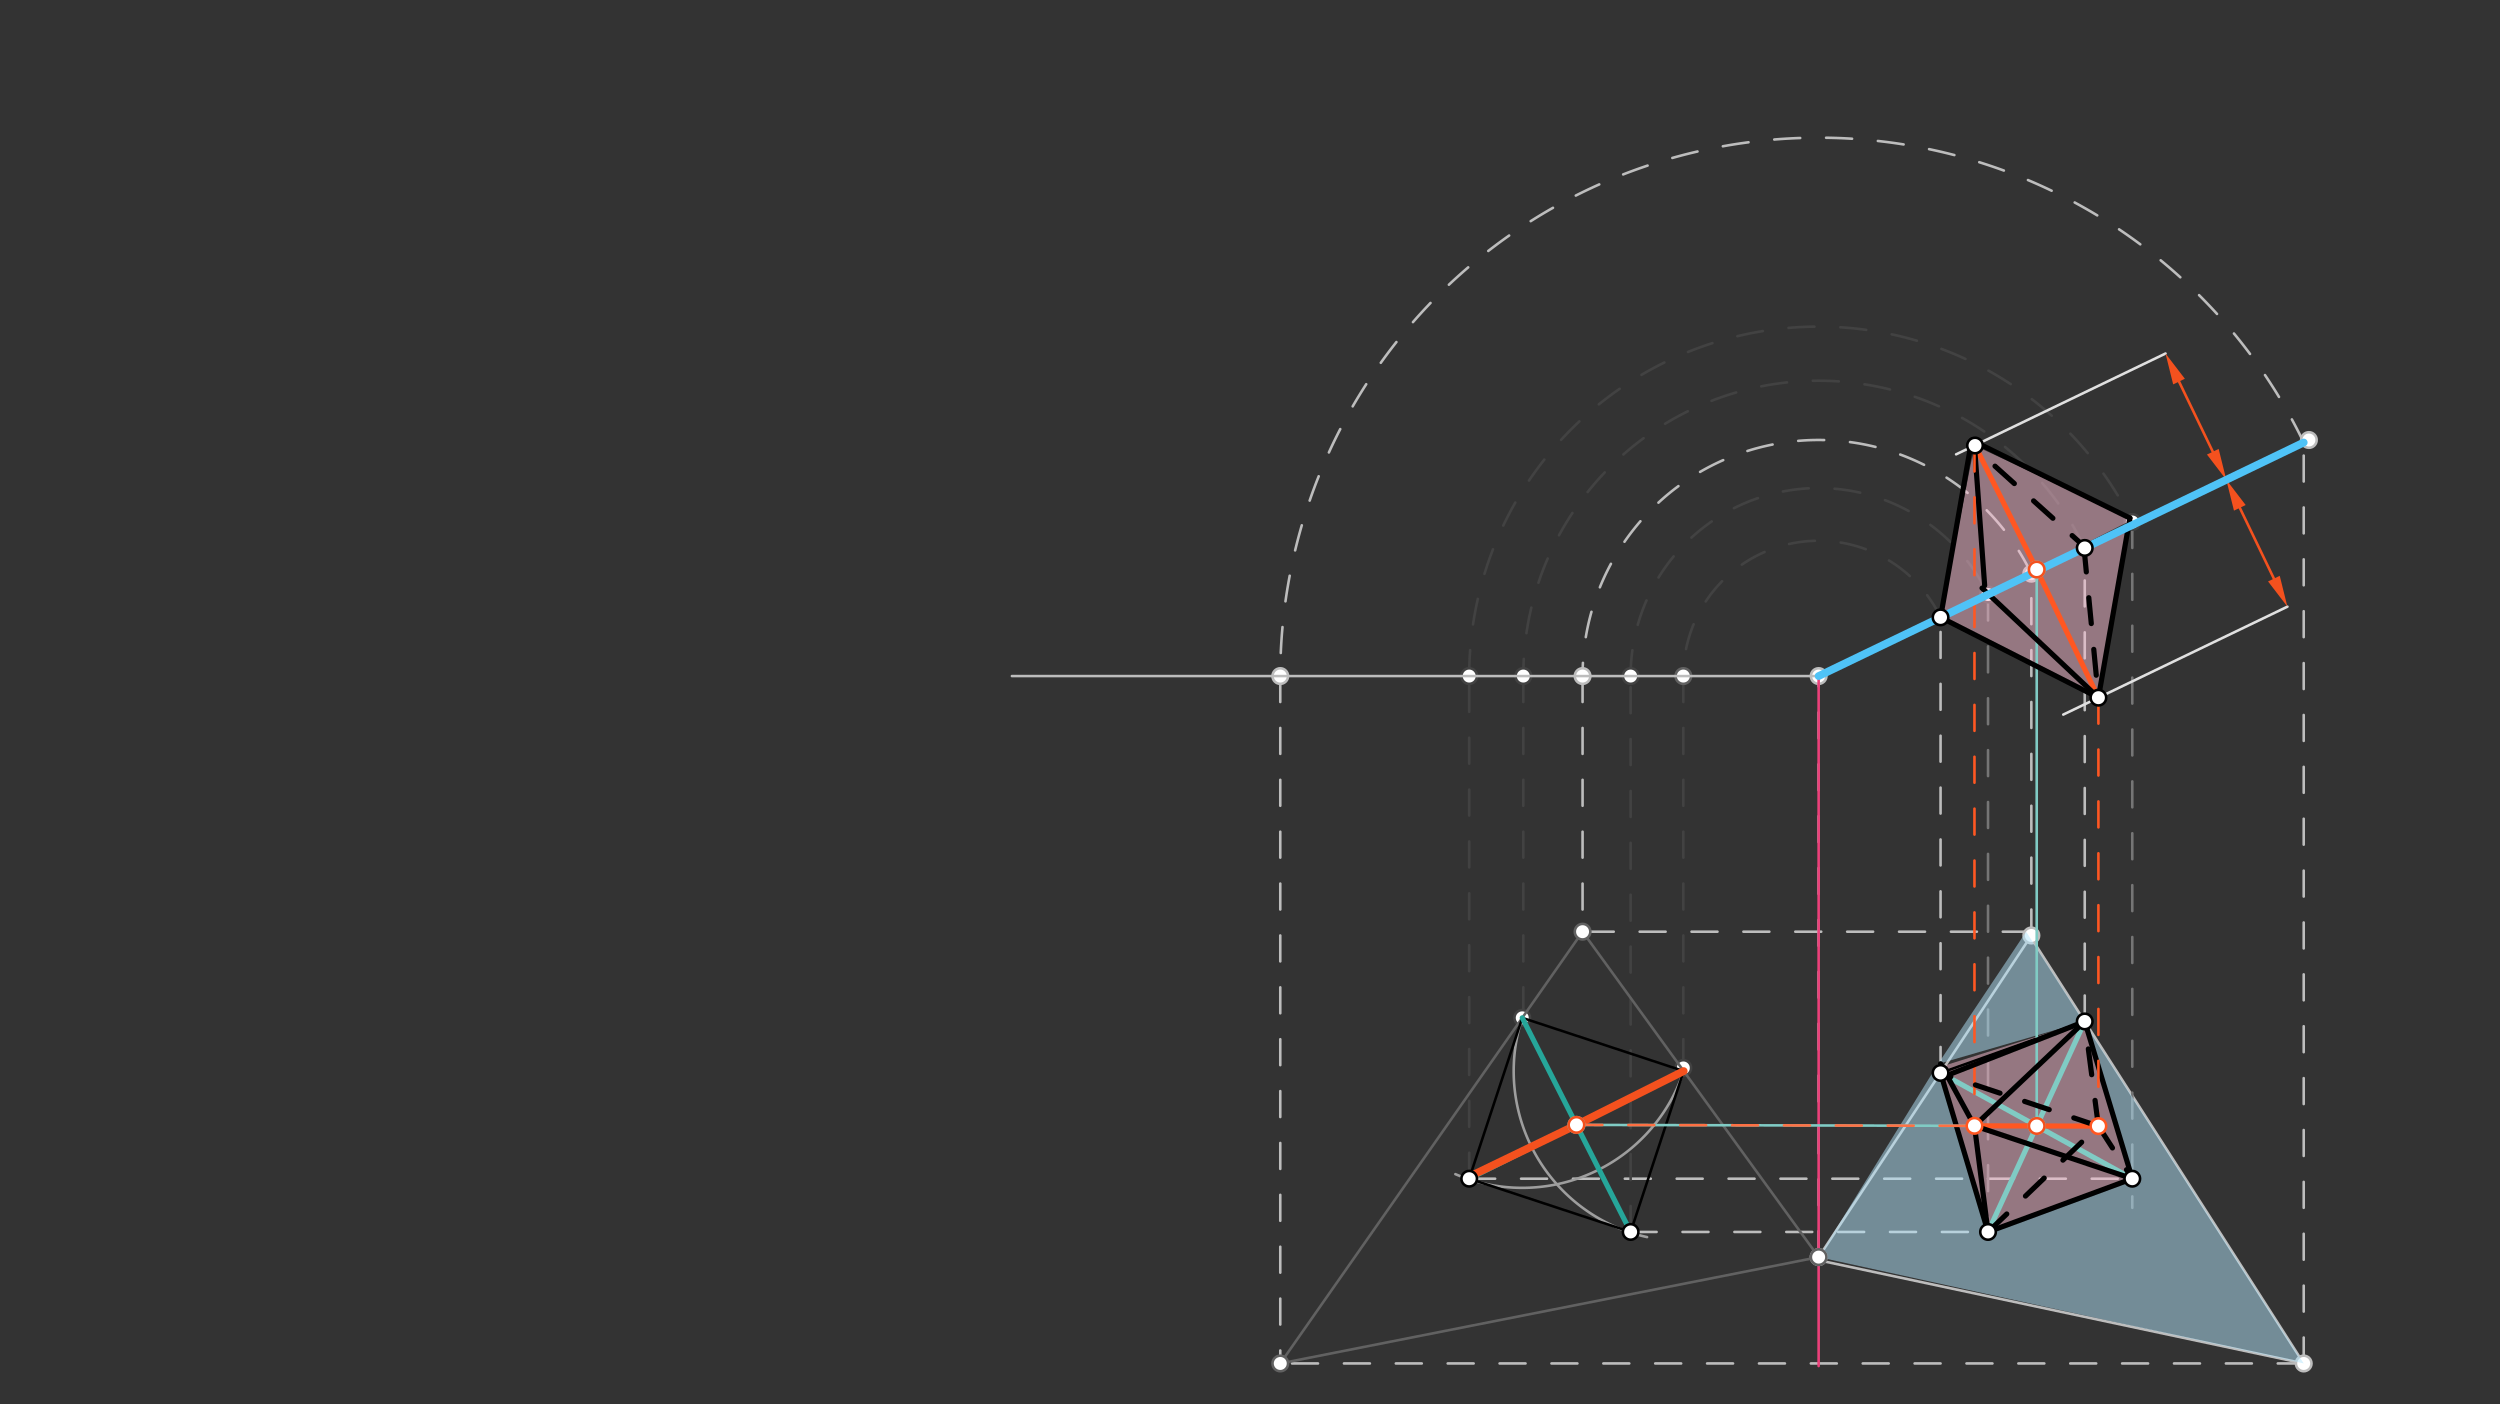 <svg xmlns="http://www.w3.org/2000/svg" class="svg--816" height="100%" preserveAspectRatio="xMidYMid meet" viewBox="0 0 963.78 541.417" width="100%"><rect x="0" y="0" width="963.78" height="541.417" fill="#333333" stroke="none"/><defs><marker id="marker-arrow" markerHeight="16" markerUnits="userSpaceOnUse" markerWidth="24" orient="auto-start-reverse" refX="24" refY="4" viewBox="0 0 24 8"><path d="M 0 0 L 24 4 L 0 8 z" stroke="inherit"></path></marker></defs><g class="aux-layer--949"><g class="element--733"><line stroke="#BDBDBD" stroke-dasharray="none" stroke-linecap="round" stroke-width="1" x1="701.108" x2="890.108" y1="260.631" y2="169.631"></line></g><g class="element--733"><line stroke="#BDBDBD" stroke-dasharray="none" stroke-linecap="round" stroke-width="1" x1="783.108" x2="888.108" y1="361.631" y2="525.631"></line></g><g class="element--733"><line stroke="#BDBDBD" stroke-dasharray="none" stroke-linecap="round" stroke-width="1" x1="888.108" x2="700.108" y1="525.631" y2="485.631"></line></g><g class="element--733"><line stroke="#BDBDBD" stroke-dasharray="none" stroke-linecap="round" stroke-width="1" x1="701.108" x2="783.108" y1="484.631" y2="360.631"></line></g><g class="element--733"><line stroke="#BDBDBD" stroke-dasharray="10" stroke-linecap="round" stroke-width="1" x1="783.108" x2="783.108" y1="360.631" y2="220.863"></line></g><g class="element--733"><line stroke="#BDBDBD" stroke-dasharray="10" stroke-linecap="round" stroke-width="1" x1="701.108" x2="701.108" y1="484.631" y2="260.631"></line></g><g class="element--733"><line stroke="#BDBDBD" stroke-dasharray="10" stroke-linecap="round" stroke-width="1" x1="888.108" x2="888.108" y1="525.631" y2="169.631"></line></g><g class="element--733"><line stroke="#BDBDBD" stroke-dasharray="10" stroke-linecap="round" stroke-width="1" x1="748.108" x2="748.108" y1="413.631" y2="237.367"></line></g><g class="element--733"><line stroke="#BDBDBD" stroke-dasharray="10" stroke-linecap="round" stroke-width="1" x1="803.691" x2="803.691" y1="393.78" y2="210.936"></line></g><g class="element--733"><path d="M 888.108 170.594 A 207.547 207.547 0 0 0 493.561 260.631" fill="none" stroke="#BDBDBD" stroke-dasharray="10" stroke-linecap="round" stroke-width="1"></path></g><g class="element--733"><line stroke="#BDBDBD" stroke-dasharray="10" stroke-linecap="round" stroke-width="1" x1="493.561" x2="493.561" y1="260.631" y2="525.631"></line></g><g class="element--733"><line stroke="#BDBDBD" stroke-dasharray="10" stroke-linecap="round" stroke-width="1" x1="888.108" x2="493.561" y1="525.631" y2="525.631"></line></g><g class="element--733"><path d="M 783.108 221.149 A 91.01 91.01 0 0 0 610.098 260.631" fill="none" stroke="#BDBDBD" stroke-dasharray="10" stroke-linecap="round" stroke-width="1"></path></g><g class="element--733"><line stroke="#BDBDBD" stroke-dasharray="10" stroke-linecap="round" stroke-width="1" x1="610.098" x2="610.098" y1="260.631" y2="359.176"></line></g><g class="element--733"><line stroke="#BDBDBD" stroke-dasharray="10" stroke-linecap="round" stroke-width="1" x1="782.108" x2="610.098" y1="359.176" y2="359.176"></line></g><g class="element--733"><path d="M 748.108 238.001 A 52.164 52.164 0 0 0 648.944 260.631" fill="none" stroke="#424242" stroke-dasharray="10" stroke-linecap="round" stroke-width="1"></path></g><g class="element--733"><line stroke="#424242" stroke-dasharray="10" stroke-linecap="round" stroke-width="1" x1="648.944" x2="648.944" y1="260.631" y2="411.71"></line></g><g class="element--733"><path d="M 803.691 211.239 A 113.855 113.855 0 0 0 587.253 260.631" fill="none" stroke="#424242" stroke-dasharray="10" stroke-linecap="round" stroke-width="1"></path></g><g class="element--733"><line stroke="#424242" stroke-dasharray="10" stroke-linecap="round" stroke-width="1" x1="587.253" x2="587.253" y1="260.631" y2="390.712"></line></g><g class="element--733"><line stroke="#424242" stroke-dasharray="10" stroke-linecap="round" stroke-width="1" x1="566.392" x2="566.392" y1="454.404" y2="260.631"></line></g><g class="element--733"><path d="M 566.392 260.631 A 134.716 134.716 0 0 1 822.023 201.235" fill="none" stroke="#424242" stroke-dasharray="10" stroke-linecap="round" stroke-width="1"></path></g><g class="element--733"><line stroke="#757575" stroke-dasharray="10" stroke-linecap="round" stroke-width="1" x1="822.023" x2="822.023" y1="201.235" y2="465.631"></line></g><g class="element--733"><line stroke="#BDBDBD" stroke-dasharray="10" stroke-linecap="round" stroke-width="1" x1="566.392" x2="822.023" y1="454.404" y2="454.404"></line></g><g class="element--733"><line stroke="#424242" stroke-dasharray="10" stroke-linecap="round" stroke-width="1" x1="628.633" x2="628.633" y1="474.931" y2="260.631"></line></g><g class="element--733"><path d="M 628.633 260.631 A 72.475 72.475 0 0 1 766.408 229.19" fill="none" stroke="#424242" stroke-dasharray="10" stroke-linecap="round" stroke-width="1"></path></g><g class="element--733"><line stroke="#757575" stroke-dasharray="10" stroke-linecap="round" stroke-width="1" x1="766.408" x2="766.408" y1="229.19" y2="477.631"></line></g><g class="element--733"><line stroke="#BDBDBD" stroke-dasharray="10" stroke-linecap="round" stroke-width="1" x1="628.633" x2="766.408" y1="474.931" y2="474.931"></line></g><g class="element--733"><line stroke="#E0E0E0" stroke-dasharray="none" stroke-linecap="round" stroke-width="1" x1="881.821" x2="795.411" y1="233.88" y2="275.485"></line></g><g class="element--733"><line stroke="#E0E0E0" stroke-dasharray="none" stroke-linecap="round" stroke-width="1" x1="834.831" x2="754.104" y1="136.286" y2="175.154"></line></g><g class="element--733"><circle cx="701.108" cy="484.631" r="3" stroke="#BDBDBD" stroke-width="1" fill="#ffffff"></circle>}</g><g class="element--733"><circle cx="783.108" cy="360.631" r="3" stroke="#BDBDBD" stroke-width="1" fill="#ffffff"></circle>}</g><g class="element--733"><circle cx="888.108" cy="525.631" r="3" stroke="#BDBDBD" stroke-width="1" fill="#ffffff"></circle>}</g><g class="element--733"><circle cx="701.108" cy="260.631" r="3" stroke="#BDBDBD" stroke-width="1" fill="#ffffff"></circle>}</g><g class="element--733"><circle cx="890.108" cy="169.631" r="3" stroke="#BDBDBD" stroke-width="1" fill="#ffffff"></circle>}</g><g class="element--733"><circle cx="783.108" cy="221.149" r="3" stroke="#BDBDBD" stroke-width="1" fill="#ffffff"></circle>}</g><g class="element--733"><circle cx="493.561" cy="260.631" r="3" stroke="#BDBDBD" stroke-width="1" fill="#ffffff"></circle>}</g><g class="element--733"><circle cx="610.098" cy="260.631" r="3" stroke="#BDBDBD" stroke-width="1" fill="#ffffff"></circle>}</g><g class="element--733"><circle cx="648.944" cy="260.631" r="3" stroke="#616161" stroke-width="1" fill="#ffffff"></circle>}</g><g class="element--733"><circle cx="648.944" cy="411.71" r="3" stroke="#424242" stroke-width="1" fill="#ffffff"></circle>}</g><g class="element--733"><circle cx="587.253" cy="260.631" r="3" stroke="#424242" stroke-width="1" fill="#ffffff"></circle>}</g><g class="element--733"><circle cx="586.844" cy="392.391" r="3" stroke="#424242" stroke-width="1" fill="#ffffff"></circle>}</g><g class="element--733"><circle cx="566.392" cy="260.631" r="3" stroke="#424242" stroke-width="1" fill="#ffffff"></circle>}</g><g class="element--733"><circle cx="822.023" cy="201.235" r="3" stroke="#424242" stroke-width="1" fill="#ffffff"></circle>}</g><g class="element--733"><circle cx="628.633" cy="260.631" r="3" stroke="#424242" stroke-width="1" fill="#ffffff"></circle>}</g><g class="element--733"><circle cx="766.408" cy="229.19" r="3" stroke="#424242" stroke-width="1" fill="#ffffff"></circle>}</g></g><g class="main-layer--75a"><g class="element--733"><g fill="#B3E5FC" opacity="0.5"><path d="M 701.108 484.631 L 747.108 410.176 L 766.408 474.931 L 822.023 454.404 L 803.691 393.78 L 747.108 410.176 L 781.108 359.176 L 888.108 525.631 L 701.108 484.631 Z" stroke="none"></path></g></g><g class="element--733"><g fill="#F8BBD0" opacity="0.5"><path d="M 748.108 411.267 L 766.408 474.931 L 822.023 454.404 L 803.691 393.78 L 748.108 411.267 Z" stroke="none"></path></g></g><g class="element--733"><g fill="#F8BBD0" opacity="0.5"><path d="M 748.108 238.001 L 808.961 268.961 L 820.108 202.267 L 748.108 238.001 Z" stroke="none"></path></g></g><g class="element--733"><g fill="#F8BBD0" opacity="0.5"><path d="M 748.108 238.001 L 761.182 171.746 L 822.108 200.267 L 748.108 238.001 Z" stroke="none"></path></g></g><g class="element--733"><line stroke="#000000" stroke-dasharray="none" stroke-linecap="round" stroke-width="1" x1="748.108" x2="804.108" y1="413.631" y2="393.631"></line></g><g class="element--733"><line stroke="#000000" stroke-dasharray="none" stroke-linecap="round" stroke-width="1" x1="748.108" x2="803.691" y1="238.001" y2="211.239"></line></g><g class="element--733"><line stroke="#EC407A" stroke-dasharray="none" stroke-linecap="round" stroke-width="1" x1="701.108" x2="701.108" y1="260.631" y2="526.631"></line></g><g class="element--733"><line stroke="#BDBDBD" stroke-dasharray="none" stroke-linecap="round" stroke-width="1" x1="701.108" x2="390.108" y1="260.631" y2="260.631"></line></g><g class="element--733"><line stroke="#616161" stroke-dasharray="none" stroke-linecap="round" stroke-width="1" x1="493.561" x2="610.098" y1="525.631" y2="359.176"></line></g><g class="element--733"><line stroke="#616161" stroke-dasharray="none" stroke-linecap="round" stroke-width="1" x1="610.098" x2="701.108" y1="359.176" y2="484.631"></line></g><g class="element--733"><line stroke="#616161" stroke-dasharray="none" stroke-linecap="round" stroke-width="1" x1="701.108" x2="493.561" y1="484.631" y2="525.631"></line></g><g class="element--733"><line stroke="#000000" stroke-dasharray="none" stroke-linecap="round" stroke-width="1" x1="586.844" x2="649.547" y1="392.391" y2="413.071"></line></g><g class="element--733"><path d="M 649.085 412.918 A 65.539 65.539 0 0 1 561.067 452.648" fill="none" stroke="#9E9E9E" stroke-dasharray="none" stroke-linecap="round" stroke-width="1"></path></g><g class="element--733"><path d="M 586.844 392.391 A 65.539 65.539 0 0 0 634.958 476.916" fill="none" stroke="#9E9E9E" stroke-dasharray="none" stroke-linecap="round" stroke-width="1"></path></g><g class="element--733"><line stroke="#000000" stroke-dasharray="none" stroke-linecap="round" stroke-width="1" x1="586.844" x2="566.392" y1="392.391" y2="454.404"></line></g><g class="element--733"><line stroke="#000000" stroke-dasharray="none" stroke-linecap="round" stroke-width="1" x1="649.085" x2="628.663" y1="412.918" y2="474.84"></line></g><g class="element--733"><line stroke="#000000" stroke-dasharray="none" stroke-linecap="round" stroke-width="1" x1="566.392" x2="628.633" y1="454.404" y2="474.931"></line></g><g class="element--733"><line stroke="#000000" stroke-dasharray="none" stroke-linecap="round" stroke-width="2" x1="748.108" x2="766.408" y1="413.631" y2="474.931"></line></g><g class="element--733"><line stroke="#000000" stroke-dasharray="none" stroke-linecap="round" stroke-width="2" x1="766.408" x2="822.023" y1="474.931" y2="454.404"></line></g><g class="element--733"><line stroke="#000000" stroke-dasharray="none" stroke-linecap="round" stroke-width="2" x1="822.023" x2="803.691" y1="454.404" y2="393.78"></line></g><g class="element--733"><line stroke="#000000" stroke-dasharray="10" stroke-linecap="round" stroke-width="1" x1="748.108" x2="822.023" y1="238.001" y2="201.235"></line></g><g class="element--733"><line stroke="#26A69A" stroke-dasharray="none" stroke-linecap="round" stroke-width="2" x1="586.844" x2="628.633" y1="392.391" y2="474.931"></line></g><g class="element--733"><line stroke="#26A69A" stroke-dasharray="none" stroke-linecap="round" stroke-width="2" x1="566.392" x2="649.085" y1="454.404" y2="412.918"></line></g><g class="element--733"><line stroke="#80CBC4" stroke-dasharray="none" stroke-linecap="round" stroke-width="2" x1="748.108" x2="822.023" y1="413.631" y2="454.404"></line></g><g class="element--733"><line stroke="#80CBC4" stroke-dasharray="none" stroke-linecap="round" stroke-width="2" x1="766.408" x2="803.691" y1="474.931" y2="393.78"></line></g><g class="element--733"><line stroke="#80CBC4" stroke-dasharray="none" stroke-linecap="round" stroke-width="1" x1="607.738" x2="785.177" y1="433.661" y2="434.079"></line></g><g class="element--733"><line stroke="#80CBC4" stroke-dasharray="none" stroke-linecap="round" stroke-width="1" x1="785.177" x2="785.177" y1="434.079" y2="218.267"></line></g><g class="element--733"><line stroke="#F4511E" stroke-dasharray="none" stroke-linecap="round" stroke-width="3" x1="607.738" x2="565.108" y1="433.661" y2="454.267"></line></g><g class="element--733"><line stroke="#F4511E" stroke-dasharray="none" stroke-linecap="round" stroke-width="3" x1="607.738" x2="649.085" y1="433.661" y2="412.918"></line></g><g class="element--733"><line stroke="#F4511E" stroke-dasharray="none" stroke-linecap="round" stroke-width="1" x1="863.473" x2="876.615" y1="195.773" y2="223.068"></line><path d="M858.267,184.961 l12,2.5 l0,-5 z" fill="#F4511E" stroke="#F4511E" stroke-width="0" transform="rotate(64.29, 858.267, 184.961)"></path><path d="M881.821,233.88 l12,2.5 l0,-5 z" fill="#F4511E" stroke="#F4511E" stroke-width="0" transform="rotate(244.29, 881.821, 233.88)"></path></g><g class="element--733"><line stroke="#F4511E" stroke-dasharray="none" stroke-linecap="round" stroke-width="1" x1="853.061" x2="840.037" y1="174.149" y2="147.098"></line><path d="M858.267,184.961 l12,2.5 l0,-5 z" fill="#F4511E" stroke="#F4511E" stroke-width="0" transform="rotate(244.29, 858.267, 184.961)"></path><path d="M834.831,136.286 l12,2.5 l0,-5 z" fill="#F4511E" stroke="#F4511E" stroke-width="0" transform="rotate(64.29, 834.831, 136.286)"></path></g><g class="element--733"><line stroke="#FF5722" stroke-dasharray="none" stroke-linecap="round" stroke-width="2" x1="785.177" x2="808.961" y1="219.563" y2="268.961"></line></g><g class="element--733"><line stroke="#FF5722" stroke-dasharray="none" stroke-linecap="round" stroke-width="2" x1="785.177" x2="761.394" y1="219.563" y2="171.749"></line></g><g class="element--733"><line stroke="#000000" stroke-dasharray="none" stroke-linecap="round" stroke-width="2" x1="808.961" x2="821.108" y1="268.961" y2="199.722"></line></g><g class="element--733"><line stroke="#000000" stroke-dasharray="none" stroke-linecap="round" stroke-width="2" x1="821.108" x2="760.108" y1="199.722" y2="169.722"></line></g><g class="element--733"><line stroke="#000000" stroke-dasharray="none" stroke-linecap="round" stroke-width="2" x1="760.108" x2="748.108" y1="169.722" y2="238.001"></line></g><g class="element--733"><line stroke="#000000" stroke-dasharray="none" stroke-linecap="round" stroke-width="2" x1="748.108" x2="808.961" y1="238.001" y2="268.961"></line></g><g class="element--733"><line stroke="#000000" stroke-dasharray="none" stroke-linecap="round" stroke-width="2" x1="808.961" x2="764.108" y1="268.961" y2="226.722"></line></g><g class="element--733"><line stroke="#000000" stroke-dasharray="none" stroke-linecap="round" stroke-width="2" x1="765.108" x2="761.108" y1="225.722" y2="170.722"></line></g><g class="element--733"><line stroke="#000000" stroke-dasharray="10" stroke-linecap="round" stroke-width="2" x1="769.108" x2="803.345" y1="179.722" y2="210.526"></line></g><g class="element--733"><line stroke="#000000" stroke-dasharray="10" stroke-linecap="round" stroke-width="2" x1="803.345" x2="808.961" y1="210.526" y2="268.961"></line></g><g class="element--733"><line stroke="#FF5722" stroke-dasharray="10" stroke-linecap="round" stroke-width="1" x1="761.182" x2="761.182" y1="171.746" y2="434.035"></line></g><g class="element--733"><line stroke="#FF7043" stroke-dasharray="10" stroke-linecap="round" stroke-width="1" x1="607.738" x2="761.182" y1="433.661" y2="434.022"></line></g><g class="element--733"><line stroke="#FF5722" stroke-dasharray="10" stroke-linecap="round" stroke-width="1" x1="808.961" x2="808.961" y1="268.961" y2="434.135"></line></g><g class="element--733"><line stroke="#FF5722" stroke-dasharray="none" stroke-linecap="round" stroke-width="2" x1="761.182" x2="808.961" y1="434.022" y2="434.135"></line></g><g class="element--733"><line stroke="#000000" stroke-dasharray="none" stroke-linecap="round" stroke-width="2" x1="761.182" x2="766.408" y1="434.022" y2="474.931"></line></g><g class="element--733"><line stroke="#000000" stroke-dasharray="none" stroke-linecap="round" stroke-width="2" x1="761.182" x2="748.108" y1="434.022" y2="410.085"></line></g><g class="element--733"><line stroke="#000000" stroke-dasharray="none" stroke-linecap="round" stroke-width="2" x1="761.182" x2="803.691" y1="434.022" y2="393.78"></line></g><g class="element--733"><line stroke="#000000" stroke-dasharray="none" stroke-linecap="round" stroke-width="2" x1="761.182" x2="822.023" y1="434.022" y2="454.404"></line></g><g class="element--733"><line stroke="#000000" stroke-dasharray="10" stroke-linecap="round" stroke-width="2" x1="766.408" x2="808.961" y1="474.931" y2="434.135"></line></g><g class="element--733"><line stroke="#000000" stroke-dasharray="10" stroke-linecap="round" stroke-width="2" x1="808.961" x2="822.023" y1="434.135" y2="454.404"></line></g><g class="element--733"><line stroke="#000000" stroke-dasharray="10" stroke-linecap="round" stroke-width="2" x1="808.961" x2="803.691" y1="434.135" y2="393.78"></line></g><g class="element--733"><line stroke="#000000" stroke-dasharray="10" stroke-linecap="round" stroke-width="2" x1="808.961" x2="746.108" y1="434.135" y2="413.085"></line></g><g class="element--733"><line stroke="#000000" stroke-dasharray="none" stroke-linecap="round" stroke-width="2" x1="750.561" x2="803.691" y1="414.577" y2="393.78"></line></g><g class="element--733"><line stroke="#4FC3F7" stroke-dasharray="none" stroke-linecap="round" stroke-width="3" x1="888.108" x2="701.108" y1="170.594" y2="260.631"></line></g><g class="element--733"><circle cx="748.108" cy="413.631" r="3" stroke="#000000" stroke-width="1" fill="#ffffff"></circle>}</g><g class="element--733"><circle cx="803.691" cy="393.78" r="3" stroke="#000000" stroke-width="1" fill="#ffffff"></circle>}</g><g class="element--733"><circle cx="748.108" cy="238.001" r="3" stroke="#000000" stroke-width="1" fill="#ffffff"></circle>}</g><g class="element--733"><circle cx="803.691" cy="211.239" r="3" stroke="#000000" stroke-width="1" fill="#ffffff"></circle>}</g><g class="element--733"><circle cx="493.561" cy="525.631" r="3" stroke="#616161" stroke-width="1" fill="#ffffff"></circle>}</g><g class="element--733"><circle cx="610.098" cy="359.176" r="3" stroke="#616161" stroke-width="1" fill="#ffffff"></circle>}</g><g class="element--733"><circle cx="701.108" cy="484.631" r="3" stroke="#616161" stroke-width="1" fill="#ffffff"></circle>}</g><g class="element--733"><circle cx="566.392" cy="454.404" r="3" stroke="#000000" stroke-width="1" fill="#ffffff"></circle>}</g><g class="element--733"><circle cx="628.633" cy="474.931" r="3" stroke="#000000" stroke-width="1" fill="#ffffff"></circle>}</g><g class="element--733"><circle cx="822.023" cy="454.404" r="3" stroke="#000000" stroke-width="1" fill="#ffffff"></circle>}</g><g class="element--733"><circle cx="766.408" cy="474.931" r="3" stroke="#000000" stroke-width="1" fill="#ffffff"></circle>}</g><g class="element--733"><circle cx="607.738" cy="433.661" r="3" stroke="#80CBC4" stroke-width="1" fill="#ffffff"></circle>}</g><g class="element--733"><circle cx="785.177" cy="434.079" r="3" stroke="#80CBC4" stroke-width="1" fill="#ffffff"></circle>}</g><g class="element--733"><circle cx="785.177" cy="219.563" r="3" stroke="#80CBC4" stroke-width="1" fill="#ffffff"></circle>}</g><g class="element--733"><circle cx="607.738" cy="433.661" r="3" stroke="#F4511E" stroke-width="1" fill="#ffffff"></circle>}</g><g class="element--733"><circle cx="785.177" cy="434.079" r="3" stroke="#F4511E" stroke-width="1" fill="#ffffff"></circle>}</g><g class="element--733"><circle cx="785.177" cy="219.563" r="3" stroke="#F4511E" stroke-width="1" fill="#ffffff"></circle>}</g><g class="element--733"><circle cx="761.394" cy="171.749" r="3" stroke="#000000" stroke-width="1" fill="#ffffff"></circle>}</g><g class="element--733"><circle cx="808.961" cy="268.961" r="3" stroke="#000000" stroke-width="1" fill="#ffffff"></circle>}</g><g class="element--733"><circle cx="761.182" cy="434.022" r="3" stroke="#FF5722" stroke-width="1" fill="#ffffff"></circle>}</g><g class="element--733"><circle cx="808.961" cy="434.135" r="3" stroke="#FF5722" stroke-width="1" fill="#ffffff"></circle>}</g></g><g class="snaps-layer--ac6"></g><g class="temp-layer--52d"></g></svg>
